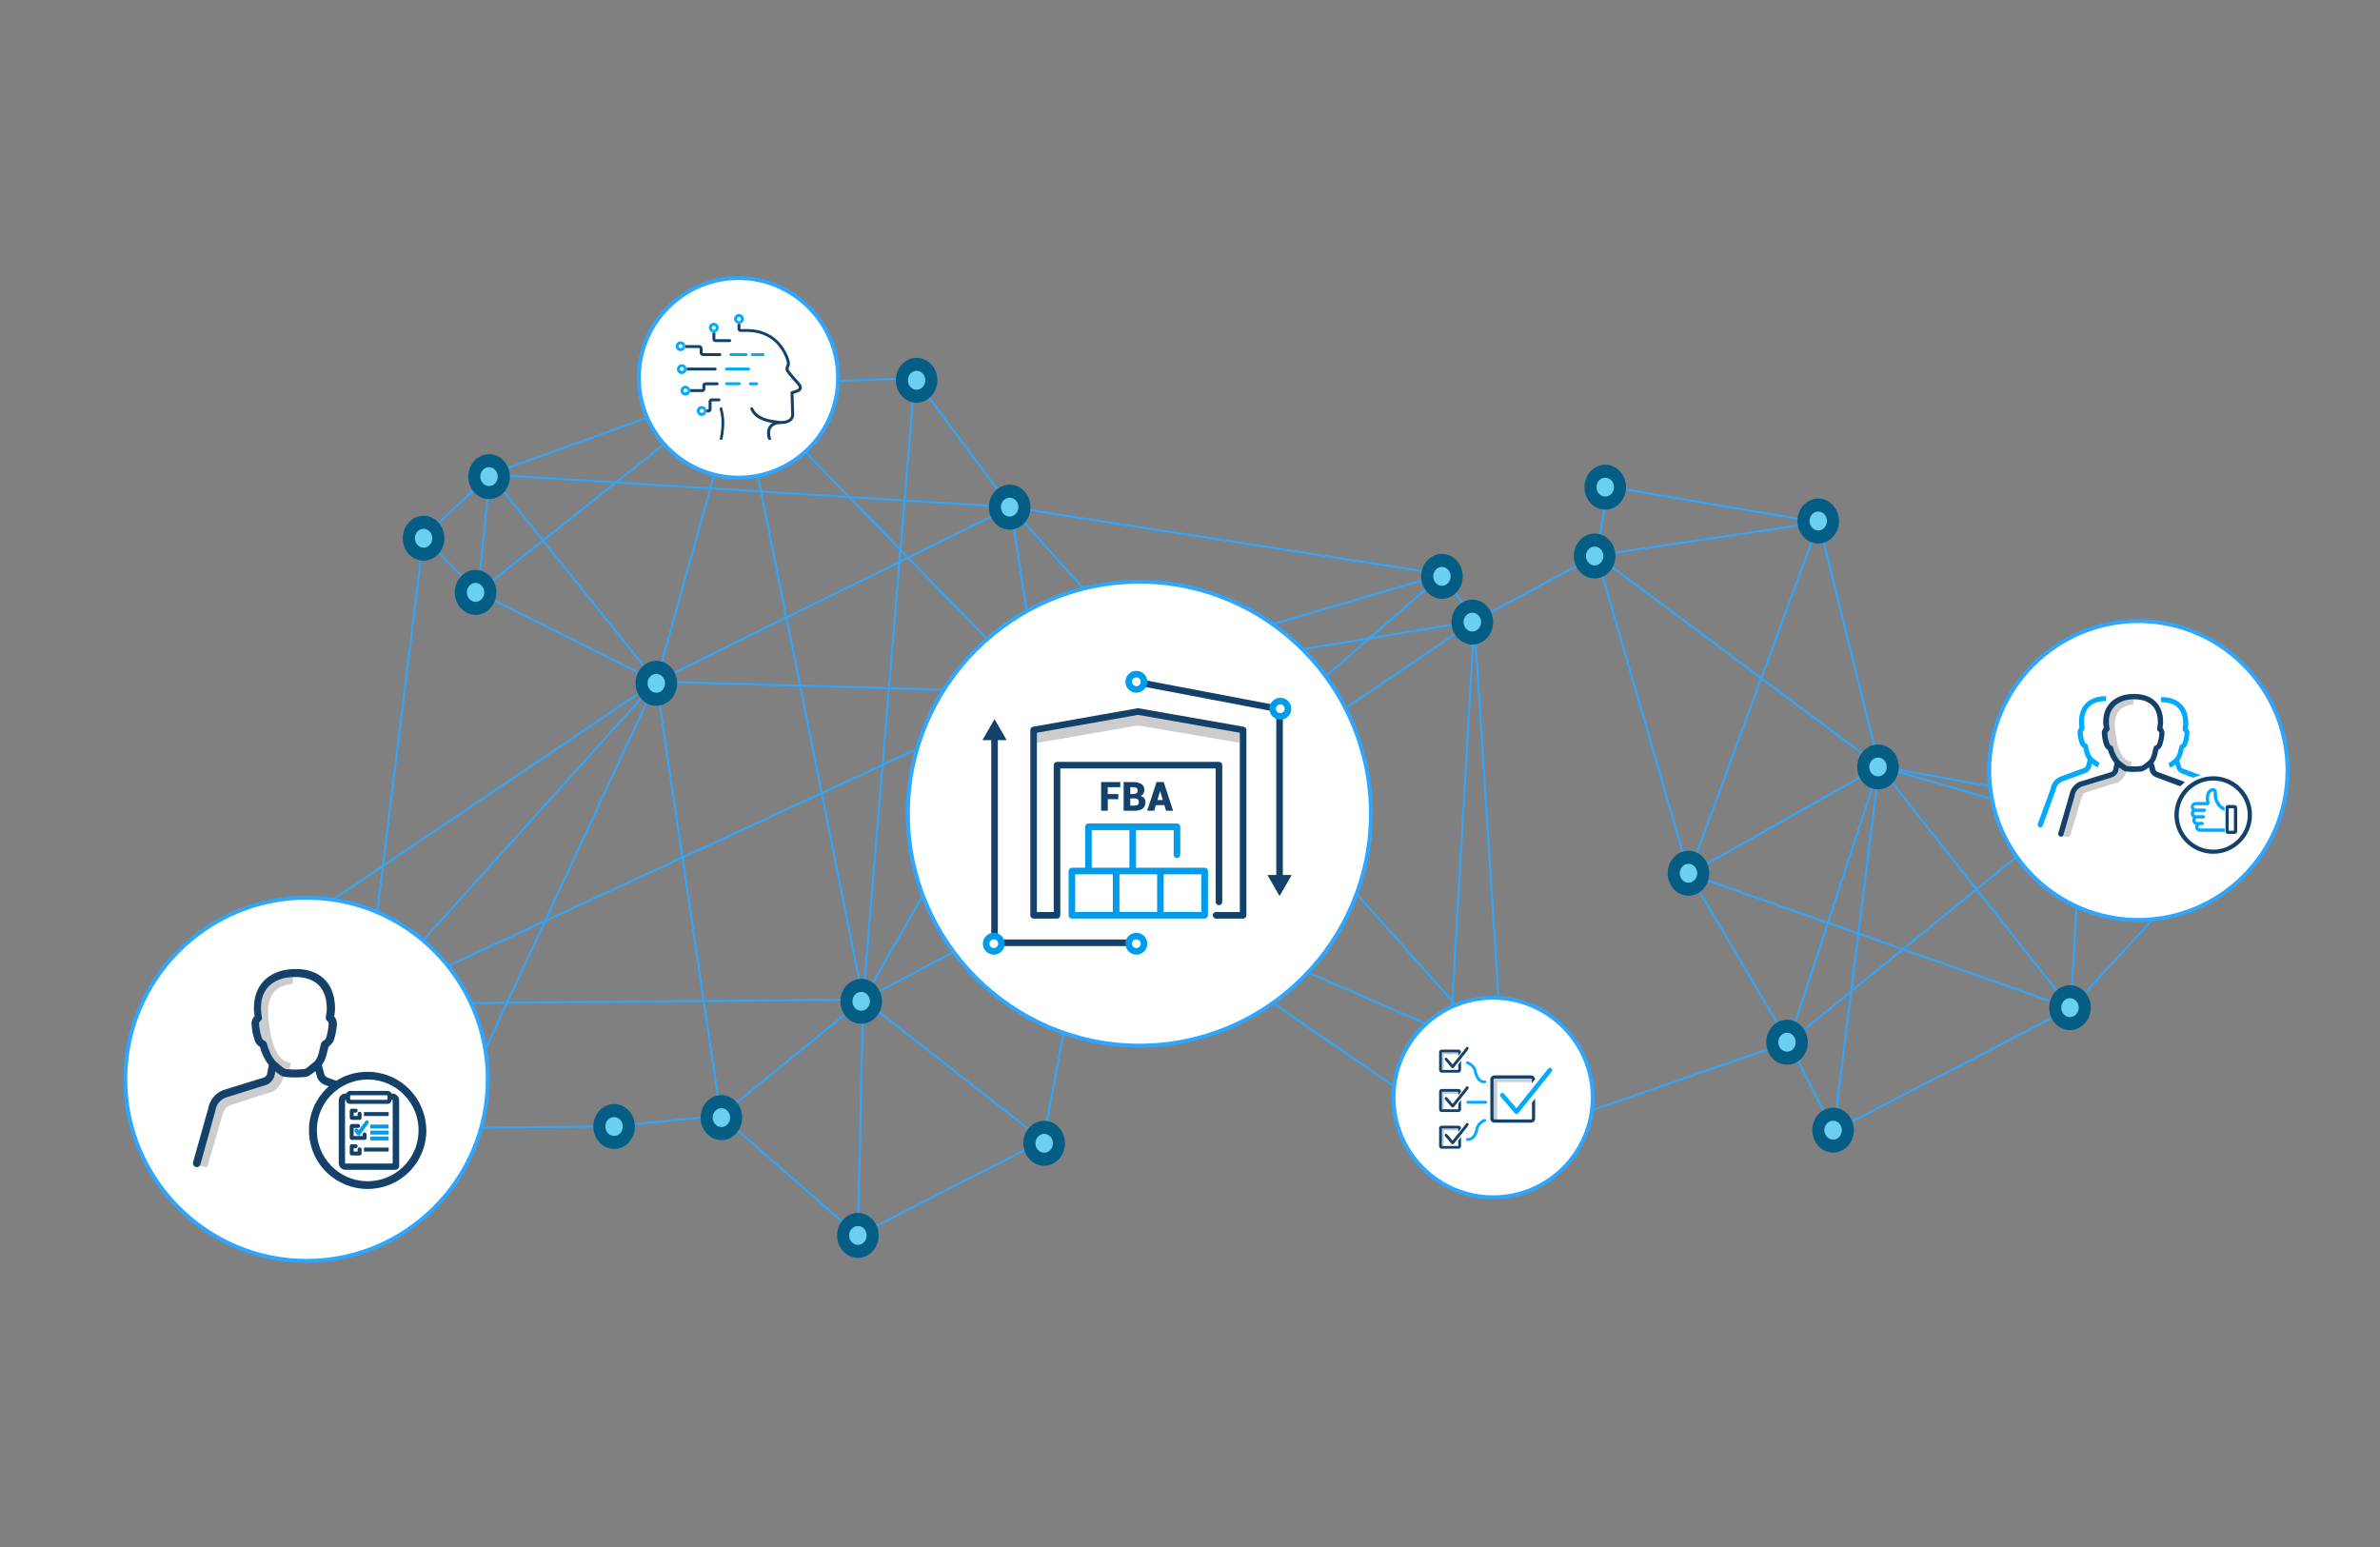<?xml version="1.0" encoding="UTF-8"?>
<svg id="Layer_1" xmlns="http://www.w3.org/2000/svg" version="1.1" xmlns:xlink="http://www.w3.org/1999/xlink" viewBox="0 0 300 195">
  <rect x="0" y="0" width="300" height="195" fill="#808080" stroke="none"/>
  <!-- Generator: Adobe Illustrator 29.2.1, SVG Export Plug-In . SVG Version: 2.1.0 Build 116)  -->
  <defs>
    <style>
      .st0 {
        clip-path: url(#clippath-6);
      }

      .st1 {
        stroke: #a7a9ac;
        stroke-width: .113px;
      }

      .st1, .st2, .st3 {
        fill: none;
      }

      .st1, .st4, .st3 {
        stroke-miterlimit: 10;
      }

      .st1, .st5, .st3 {
        isolation: isolate;
      }

      .st1, .st3 {
        mix-blend-mode: multiply;
      }

      .st6 {
        clip-path: url(#clippath-7);
      }

      .st7 {
        fill: #009ceb;
      }

      .st8 {
        clip-path: url(#clippath-4);
      }

      .st9 {
        fill: #0af;
      }

      .st4 {
        fill: #fff;
        stroke-width: .5px;
      }

      .st4, .st3 {
        stroke: #2ea6ff;
      }

      .st10 {
        clip-path: url(#clippath-1);
      }

      .st11 {
        clip-path: url(#clippath-5);
      }

      .st12 {
        clip-path: url(#clippath-3);
      }

      .st13 {
        fill: #035d84;
      }

      .st14 {
        display: none;
      }

      .st15 {
        fill: #6bcff2;
      }

      .st16 {
        fill: #ccc;
      }

      .st17 {
        clip-path: url(#clippath-2);
      }

      .st18 {
        fill: #134169;
      }

      .st19 {
        clip-path: url(#clippath);
      }

      .st3 {
        stroke-width: .25px;
      }
    </style>
    <clipPath id="clippath">
      <rect class="st2" x="23.956" y="120.941" width="29.984" height="29.984"/>
    </clipPath>
    <clipPath id="clippath-1">
      <rect class="st2" x="23.956" y="120.941" width="29.984" height="29.984"/>
    </clipPath>
    <clipPath id="clippath-2">
      <rect class="st2" x="181.333" y="131.881" width="14.341" height="12.925"/>
    </clipPath>
    <clipPath id="clippath-3">
      <rect class="st2" x="181.333" y="131.881" width="14.341" height="12.925"/>
    </clipPath>
    <clipPath id="clippath-4">
      <rect class="st2" x="256.722" y="87.327" width="27.166" height="20.331"/>
    </clipPath>
    <clipPath id="clippath-5">
      <rect class="st2" x="256.722" y="87.327" width="27.166" height="20.331"/>
    </clipPath>
    <clipPath id="clippath-6">
      <rect class="st2" x="85.074" y="39.504" width="16.025" height="15.941"/>
    </clipPath>
    <clipPath id="clippath-7">
      <rect class="st2" x="85.074" y="39.504" width="16.025" height="15.941"/>
    </clipPath>
  </defs>
  <g class="st5">
    <g id="Lines_2" class="st14">
      <g>
        <line class="st1" x1="82.408" y1="63.664" x2="85.815" y2="87.009"/>
        <line class="st1" x1="82.408" y1="63.664" x2="98.184" y2="75.714"/>
        <line class="st1" x1="98.184" y1="75.714" x2="70.17" y2="87.725"/>
        <line class="st1" x1="70.17" y1="87.725" x2="70.726" y2="62.512"/>
        <line class="st1" x1="70.726" y1="62.512" x2="53.798" y2="77.214"/>
        <line class="st1" x1="53.798" y1="77.214" x2="70.17" y2="87.725"/>
        <line class="st1" x1="70.17" y1="87.725" x2="82.408" y2="63.664"/>
        <line class="st1" x1="84.325" y1="87.575" x2="74.55" y2="91.301"/>
        <line class="st1" x1="74.55" y1="91.301" x2="79.627" y2="80.313"/>
        <line class="st1" x1="79.627" y1="80.313" x2="90.117" y2="61.002"/>
        <line class="st1" x1="70.467" y1="49.279" x2="37.109" y2="51.147"/>
        <line class="st1" x1="37.109" y1="51.147" x2="52.964" y2="63.307"/>
        <line class="st1" x1="52.964" y1="63.307" x2="26.023" y2="59.015"/>
        <line class="st1" x1="26.023" y1="59.015" x2="27.691" y2="52.458"/>
        <line class="st1" x1="27.691" y1="52.458" x2="17.24" y2="73.281"/>
        <line class="st1" x1="17.125" y1="73.015" x2="25.387" y2="47.571"/>
        <line class="st1" x1="25.387" y1="47.571" x2="27.572" y2="66.684"/>
        <line class="st1" x1="27.572" y1="66.684" x2="26.023" y2="59.015"/>
        <line class="st1" x1="26.023" y1="59.015" x2="11.439" y2="59.77"/>
        <line class="st1" x1="16.168" y1="46.578" x2="15.969" y2="65.095"/>
        <line class="st1" x1="57.931" y1="55.26" x2="53.798" y2="77.214"/>
        <line class="st1" x1="53.798" y1="77.214" x2="37.745" y2="72.604"/>
        <line class="st1" x1="37.745" y1="72.604" x2="26.023" y2="59.015"/>
        <line class="st1" x1="53.798" y1="77.214" x2="46.477" y2="84.595"/>
        <line class="st1" x1="46.477" y1="84.595" x2="60.483" y2="93.596"/>
        <line class="st1" x1="60.483" y1="93.596" x2="49.636" y2="99.258"/>
        <line class="st1" x1="49.636" y1="99.258" x2="46.281" y2="87.218"/>
        <line class="st1" x1="46.148" y1="86.979" x2="58.189" y2="86.502"/>
        <line class="st1" x1="58.189" y1="86.502" x2="74.55" y2="91.301"/>
        <line class="st1" x1="74.55" y1="91.301" x2="69.454" y2="69.784"/>
        <line class="st1" x1="68.738" y1="93.953" x2="55.417" y2="103.848"/>
        <line class="st1" x1="55.417" y1="103.848" x2="58.189" y2="86.502"/>
        <line class="st1" x1="55.417" y1="103.848" x2="65.252" y2="112.609"/>
        <line class="st1" x1="80.213" y1="98.065" x2="68.738" y2="93.953"/>
        <line class="st1" x1="68.738" y1="93.953" x2="79.627" y2="80.313"/>
        <line class="st1" x1="94.012" y1="88.201" x2="85.815" y2="87.009"/>
        <line class="st1" x1="85.815" y1="87.009" x2="91.061" y2="77.83"/>
        <line class="st1" x1="91.061" y1="77.83" x2="72.702" y2="98.364"/>
        <line class="st1" x1="72.702" y1="98.364" x2="55.417" y2="103.848"/>
        <line class="st1" x1="44.122" y1="43.14" x2="66.315" y2="74.115"/>
        <line class="st1" x1="77.471" y1="115.976" x2="58.695" y2="107.931"/>
        <line class="st1" x1="85.309" y1="124.679" x2="90.315" y2="141.726"/>
        <line class="st1" x1="90.315" y1="141.726" x2="106.39" y2="129.685"/>
        <line class="st1" x1="106.39" y1="129.685" x2="87.832" y2="121.44"/>
        <line class="st1" x1="87.832" y1="121.44" x2="100.349" y2="141.309"/>
        <line class="st1" x1="100.349" y1="141.309" x2="93.624" y2="154.93"/>
        <line class="st1" x1="93.624" y1="154.93" x2="104.124" y2="147.508"/>
        <line class="st1" x1="104.124" y1="147.508" x2="106.39" y2="129.685"/>
        <line class="st1" x1="106.39" y1="129.685" x2="85.011" y2="135.129"/>
        <line class="st1" x1="85.011" y1="135.129" x2="106.528" y2="141.149"/>
        <line class="st1" x1="106.528" y1="141.149" x2="104.025" y2="153.559"/>
        <line class="st1" x1="104.025" y1="153.559" x2="93.624" y2="154.93"/>
        <line class="st1" x1="93.624" y1="154.93" x2="86.293" y2="164.168"/>
        <line class="st1" x1="86.293" y1="164.168" x2="99.912" y2="158.266"/>
        <line class="st1" x1="99.912" y1="158.266" x2="87.514" y2="170.902"/>
        <line class="st1" x1="87.514" y1="170.902" x2="90.315" y2="141.726"/>
        <line class="st1" x1="86.799" y1="177.4" x2="96.396" y2="156.269"/>
        <line class="st1" x1="87.991" y1="90.496" x2="147.278" y2="80.91"/>
        <line class="st1" x1="138.179" y1="94.668" x2="151.231" y2="85.539"/>
        <line class="st1" x1="151.231" y1="85.539" x2="147.278" y2="80.91"/>
        <line class="st1" x1="103.469" y1="60.048" x2="101.185" y2="43.18"/>
        <line class="st1" x1="156.835" y1="54.445" x2="175.67" y2="56.044"/>
        <line class="st1" x1="175.67" y1="56.044" x2="164.624" y2="46.696"/>
        <line class="st1" x1="164.624" y1="46.696" x2="170.216" y2="67.489"/>
        <line class="st1" x1="170.216" y1="67.489" x2="162.637" y2="62.273"/>
        <line class="st1" x1="162.199" y1="60.724" x2="149.881" y2="67.081"/>
        <line class="st1" x1="151.231" y1="85.539" x2="176.226" y2="74.194"/>
        <line class="st1" x1="176.226" y1="74.194" x2="170.405" y2="85.896"/>
        <line class="st1" x1="170.405" y1="85.896" x2="173.206" y2="64.816"/>
        <line class="st1" x1="173.206" y1="64.816" x2="190.929" y2="62.671"/>
        <line class="st1" x1="190.929" y1="62.671" x2="187.552" y2="52.736"/>
        <line class="st1" x1="187.552" y1="52.736" x2="182.067" y2="77.651"/>
        <line class="st1" x1="182.067" y1="77.651" x2="182.146" y2="91.678"/>
        <line class="st1" x1="182.146" y1="91.678" x2="201.21" y2="91.747"/>
        <line class="st1" x1="201.21" y1="91.747" x2="184.7" y2="86.473"/>
        <line class="st1" x1="184.7" y1="86.473" x2="199.423" y2="107.364"/>
        <line class="st1" x1="199.423" y1="107.364" x2="181.491" y2="100.46"/>
        <line class="st1" x1="181.491" y1="100.46" x2="180.646" y2="115.44"/>
        <line class="st1" x1="180.646" y1="115.44" x2="193.61" y2="110.155"/>
        <line class="st1" x1="193.61" y1="110.155" x2="177.517" y2="110.613"/>
        <line class="st1" x1="177.517" y1="110.613" x2="174.925" y2="99.467"/>
        <line class="st1" x1="174.925" y1="99.467" x2="169.799" y2="102.029"/>
        <line class="st1" x1="169.799" y1="102.029" x2="160.649" y2="124.977"/>
        <line class="st1" x1="160.649" y1="124.977" x2="157.252" y2="105.517"/>
        <line class="st1" x1="157.252" y1="105.517" x2="151.709" y2="121.192"/>
        <line class="st1" x1="151.709" y1="121.192" x2="145.331" y2="105.277"/>
        <line class="st1" x1="145.331" y1="105.277" x2="145.271" y2="124.143"/>
        <line class="st1" x1="145.271" y1="124.143" x2="134.979" y2="122.076"/>
        <line class="st1" x1="134.979" y1="122.076" x2="156.328" y2="100.182"/>
        <line class="st1" x1="156.328" y1="100.182" x2="169.977" y2="117.795"/>
        <line class="st1" x1="169.977" y1="117.795" x2="156.388" y2="135.199"/>
        <line class="st1" x1="156.388" y1="135.199" x2="175.431" y2="129.567"/>
        <line class="st1" x1="175.431" y1="129.567" x2="180.646" y2="115.44"/>
        <line class="st1" x1="134.572" y1="105.904" x2="151.828" y2="114.397"/>
        <line class="st1" x1="151.828" y1="114.397" x2="140.115" y2="99.348"/>
        <line class="st1" x1="140.115" y1="99.348" x2="158.951" y2="110.881"/>
        <line class="st1" x1="158.951" y1="110.881" x2="154.659" y2="125.275"/>
        <line class="st1" x1="154.659" y1="125.275" x2="176.922" y2="121.252"/>
        <line class="st1" x1="176.922" y1="121.252" x2="172.689" y2="139.699"/>
        <line class="st1" x1="172.689" y1="139.699" x2="158.951" y2="110.881"/>
        <line class="st1" x1="158.951" y1="110.881" x2="157.55" y2="141.905"/>
        <line class="st1" x1="157.55" y1="141.905" x2="166.401" y2="148.849"/>
        <line class="st1" x1="166.401" y1="148.849" x2="166.253" y2="157.521"/>
        <line class="st1" x1="166.253" y1="157.521" x2="177.547" y2="133.857"/>
        <line class="st1" x1="187.552" y1="52.736" x2="230.585" y2="41.531"/>
        <line class="st1" x1="230.585" y1="41.531" x2="212.535" y2="75.267"/>
        <line class="st1" x1="212.535" y1="75.267" x2="190.929" y2="62.671"/>
        <line class="st1" x1="190.929" y1="62.671" x2="217.273" y2="89.125"/>
        <line class="st1" x1="217.273" y1="89.125" x2="201.598" y2="99.348"/>
        <line class="st1" x1="201.598" y1="99.348" x2="192.796" y2="80.274"/>
        <line class="st1" x1="192.796" y1="80.274" x2="232.532" y2="84.485"/>
        <line class="st1" x1="232.532" y1="84.485" x2="204.966" y2="112.938"/>
        <line class="st1" x1="204.966" y1="112.938" x2="217.273" y2="89.125"/>
        <line class="st1" x1="217.273" y1="89.125" x2="239.486" y2="93.705"/>
        <line class="st1" x1="239.486" y1="93.705" x2="230.506" y2="118.938"/>
        <line class="st1" x1="230.506" y1="118.938" x2="231.142" y2="133.321"/>
        <line class="st1" x1="230.585" y1="41.531" x2="250.891" y2="63.644"/>
        <line class="st1" x1="250.891" y1="63.644" x2="279.948" y2="52.855"/>
        <line class="st1" x1="279.948" y1="52.855" x2="271.871" y2="72.644"/>
        <line class="st1" x1="271.871" y1="72.644" x2="275.776" y2="50.292"/>
        <line class="st1" x1="275.776" y1="50.292" x2="216.797" y2="49.716"/>
        <line class="st1" x1="216.797" y1="49.716" x2="229.75" y2="78.312"/>
        <line class="st1" x1="229.75" y1="78.312" x2="248.824" y2="79.002"/>
        <line class="st1" x1="248.824" y1="79.002" x2="247.195" y2="86.75"/>
        <line class="st1" x1="247.195" y1="86.75" x2="217.273" y2="89.125"/>
        <line class="st1" x1="217.273" y1="89.125" x2="220.571" y2="66.843"/>
        <line class="st1" x1="220.571" y1="66.843" x2="258.043" y2="43.041"/>
        <line class="st1" x1="258.043" y1="43.041" x2="261.341" y2="80.194"/>
        <line class="st1" x1="261.341" y1="80.194" x2="275.776" y2="50.292"/>
        <line class="st1" x1="275.776" y1="50.292" x2="187.552" y2="52.736"/>
        <line class="st1" x1="187.552" y1="52.736" x2="201.24" y2="95.353"/>
        <line class="st1" x1="224.687" y1="77.124" x2="225.25" y2="77.249"/>
      </g>
    </g>
    <g id="Dots_shine">
      <line class="st3" x1="38.64" y1="153.377" x2="56.572" y2="142.199"/>
      <line class="st3" x1="56.572" y1="142.199" x2="46.103" y2="126.542"/>
      <line class="st3" x1="46.103" y1="126.542" x2="25.962" y2="134.944"/>
      <line class="st3" x1="25.962" y1="134.944" x2="30.083" y2="121.41"/>
      <line class="st3" x1="30.083" y1="121.41" x2="46.103" y2="126.542"/>
      <line class="st3" x1="25.962" y1="134.944" x2="38.64" y2="153.377"/>
      <line class="st3" x1="77.448" y1="141.952" x2="56.572" y2="142.199"/>
      <line class="st3" x1="25.962" y1="134.944" x2="56.572" y2="142.199"/>
      <line class="st3" x1="56.572" y1="142.199" x2="82.729" y2="85.911"/>
      <line class="st3" x1="82.729" y1="85.911" x2="46.103" y2="126.542"/>
      <line class="st3" x1="46.103" y1="126.542" x2="108.798" y2="126"/>
      <line class="st3" x1="108.798" y1="126" x2="90.849" y2="140.609"/>
      <line class="st3" x1="90.849" y1="140.609" x2="77.448" y2="141.952"/>
      <line class="st3" x1="90.849" y1="140.609" x2="82.729" y2="85.911"/>
      <line class="st3" x1="90.849" y1="140.609" x2="108.138" y2="155.728"/>
      <line class="st3" x1="108.138" y1="155.728" x2="108.798" y2="126"/>
      <line class="st3" x1="131.496" y1="143.759" x2="108.138" y2="155.728"/>
      <line class="st3" x1="131.496" y1="143.759" x2="108.798" y2="126"/>
      <line class="st3" x1="82.729" y1="85.911" x2="60.229" y2="74.674"/>
      <line class="st3" x1="60.229" y1="74.674" x2="53.394" y2="67.713"/>
      <line class="st3" x1="53.394" y1="67.713" x2="61.764" y2="59.819"/>
      <line class="st3" x1="61.764" y1="59.819" x2="60.229" y2="74.674"/>
      <line class="st3" x1="53.394" y1="67.713" x2="46.103" y2="126.542"/>
      <line class="st3" x1="30.083" y1="121.41" x2="82.729" y2="85.911"/>
      <line class="st3" x1="61.764" y1="59.819" x2="93.21" y2="48.429"/>
      <line class="st3" x1="82.729" y1="85.911" x2="93.21" y2="48.429"/>
      <line class="st3" x1="93.21" y1="48.429" x2="60.229" y2="74.674"/>
      <line class="st3" x1="61.764" y1="59.819" x2="82.729" y2="85.911"/>
      <line class="st3" x1="46.103" y1="126.542" x2="130.99" y2="87.294"/>
      <line class="st3" x1="130.99" y1="87.294" x2="127.389" y2="63.925"/>
      <line class="st3" x1="127.389" y1="63.925" x2="115.295" y2="47.671"/>
      <line class="st3" x1="115.295" y1="47.671" x2="93.21" y2="48.429"/>
      <line class="st3" x1="93.21" y1="48.429" x2="130.99" y2="87.294"/>
      <line class="st3" x1="82.729" y1="85.911" x2="127.389" y2="63.925"/>
      <line class="st3" x1="115.295" y1="47.671" x2="108.798" y2="126"/>
      <line class="st3" x1="127.389" y1="63.925" x2="61.764" y2="59.819"/>
      <line class="st3" x1="130.99" y1="87.294" x2="137.731" y2="110.813"/>
      <line class="st3" x1="137.731" y1="110.813" x2="108.798" y2="126"/>
      <line class="st3" x1="108.798" y1="126" x2="130.99" y2="87.294"/>
      <line class="st3" x1="130.99" y1="87.294" x2="82.729" y2="85.911"/>
      <line class="st3" x1="182.196" y1="141.377" x2="194.743" y2="141.985"/>
      <line class="st3" x1="194.743" y1="141.985" x2="189.367" y2="133.214"/>
      <line class="st3" x1="189.367" y1="133.214" x2="185.83" y2="78.287"/>
      <line class="st3" x1="185.83" y1="78.287" x2="137.731" y2="110.813"/>
      <line class="st3" x1="137.731" y1="110.813" x2="131.496" y2="143.759"/>
      <line class="st3" x1="137.731" y1="110.813" x2="182.196" y2="141.377"/>
      <line class="st3" x1="182.196" y1="141.377" x2="189.367" y2="133.214"/>
      <line class="st3" x1="137.731" y1="110.813" x2="189.367" y2="133.214"/>
      <line class="st3" x1="185.83" y1="78.287" x2="182.196" y2="141.377"/>
      <line class="st3" x1="194.743" y1="141.985" x2="225.457" y2="131.375"/>
      <line class="st3" x1="130.99" y1="87.294" x2="185.83" y2="78.287"/>
      <line class="st3" x1="137.731" y1="110.813" x2="181.884" y2="72.389"/>
      <line class="st3" x1="181.884" y1="72.389" x2="185.83" y2="78.287"/>
      <line class="st3" x1="181.884" y1="72.389" x2="127.389" y2="63.925"/>
      <line class="st3" x1="127.389" y1="63.925" x2="189.367" y2="133.214"/>
      <line class="st3" x1="130.99" y1="87.294" x2="181.884" y2="72.389"/>
      <line class="st3" x1="93.21" y1="48.429" x2="108.798" y2="126"/>
      <line class="st3" x1="185.83" y1="78.287" x2="201.246" y2="70.002"/>
      <line class="st3" x1="201.246" y1="70.002" x2="212.909" y2="110.166"/>
      <line class="st3" x1="212.909" y1="110.166" x2="236.886" y2="96.594"/>
      <line class="st3" x1="236.886" y1="96.594" x2="262.526" y2="101.204"/>
      <line class="st3" x1="262.526" y1="101.204" x2="278.085" y2="108.615"/>
      <line class="st3" x1="278.085" y1="108.615" x2="261.003" y2="127.106"/>
      <line class="st3" x1="261.003" y1="127.106" x2="231.143" y2="142.547"/>
      <line class="st3" x1="231.143" y1="142.547" x2="225.457" y2="131.375"/>
      <line class="st3" x1="225.457" y1="131.375" x2="212.909" y2="110.166"/>
      <line class="st3" x1="201.246" y1="70.002" x2="229.267" y2="65.851"/>
      <line class="st3" x1="229.267" y1="65.851" x2="236.886" y2="96.594"/>
      <line class="st3" x1="229.267" y1="65.851" x2="212.909" y2="110.166"/>
      <line class="st3" x1="201.246" y1="70.002" x2="236.886" y2="96.594"/>
      <line class="st3" x1="236.886" y1="96.594" x2="231.143" y2="142.547"/>
      <line class="st3" x1="212.909" y1="110.166" x2="261.003" y2="127.106"/>
      <line class="st3" x1="225.457" y1="131.375" x2="236.886" y2="96.594"/>
      <line class="st3" x1="236.886" y1="96.594" x2="278.085" y2="108.615"/>
      <line class="st3" x1="262.526" y1="101.204" x2="261.003" y2="127.106"/>
      <line class="st3" x1="262.526" y1="101.204" x2="225.457" y2="131.375"/>
      <line class="st3" x1="236.886" y1="96.594" x2="261.003" y2="127.106"/>
      <line class="st3" x1="202.706" y1="61.321" x2="229.267" y2="65.851"/>
      <line class="st3" x1="201.246" y1="70.002" x2="202.706" y2="61.321"/>
      <path class="st13" d="M61.627,62.907c-1.443-.01-2.61-1.287-2.601-2.851.009-1.555,1.191-2.82,2.635-2.81s2.61,1.291,2.601,2.847c-.009,1.564-1.191,2.825-2.635,2.815h0Z"/>
      <path class="st13" d="M93.068,51.65c-1.443-.01-2.61-1.289-2.601-2.849.009-1.562,1.191-2.823,2.635-2.813s2.614,1.287,2.604,2.849c-.009,1.559-1.195,2.822-2.638,2.812h0Z"/>
      <path class="st13" d="M59.931,77.501c-1.448-.01-2.61-1.288-2.601-2.847s1.187-2.825,2.635-2.815c1.443.01,2.61,1.292,2.601,2.851s-1.191,2.821-2.635,2.811Z"/>
      <path class="st13" d="M82.71,88.962c-1.447-.01-2.61-1.287-2.6-2.851.009-1.559,1.187-2.821,2.634-2.811s2.614,1.288,2.605,2.847c-.009,1.564-1.195,2.825-2.639,2.815Z"/>
      <path class="st13" d="M130.652,90.339c-1.447-.01-2.61-1.291-2.6-2.851s1.187-2.821,2.634-2.811,2.61,1.288,2.601,2.847c-.009,1.56-1.191,2.825-2.635,2.815Z"/>
      <path class="st13" d="M137.592,113.513c-1.443-.01-2.61-1.291-2.601-2.847.009-1.564,1.191-2.825,2.635-2.815s2.61,1.287,2.601,2.851c-.009,1.556-1.191,2.821-2.635,2.811Z"/>
      <path class="st13" d="M108.538,129.045c-1.443-.01-2.614-1.287-2.604-2.847s1.195-2.821,2.638-2.811,2.61,1.283,2.601,2.847c-.009,1.559-1.187,2.82-2.635,2.81h0Z"/>
      <path class="st13" d="M30.045,124.503c-1.443-.01-2.61-1.291-2.6-2.851s1.191-2.821,2.634-2.811,2.614,1.287,2.605,2.847-1.195,2.825-2.639,2.814h0Z"/>
      <path class="st13" d="M25.945,137.688c-1.443-.01-2.614-1.288-2.605-2.851s1.195-2.821,2.639-2.811,2.61,1.288,2.601,2.847-1.187,2.825-2.635,2.815Z"/>
      <path class="st13" d="M225.242,134.207c-1.443-.01-2.614-1.292-2.604-2.851s1.195-2.825,2.638-2.814,2.606,1.291,2.597,2.851-1.187,2.825-2.631,2.815h0Z"/>
      <path class="st13" d="M212.818,112.904c-1.443-.01-2.614-1.287-2.605-2.847.009-1.564,1.195-2.825,2.638-2.815,1.443.01,2.61,1.287,2.601,2.851-.009,1.559-1.191,2.82-2.635,2.81h0Z"/>
      <path class="st13" d="M200.988,72.914c-1.443-.01-2.614-1.287-2.605-2.847s1.195-2.82,2.639-2.81,2.61,1.287,2.601,2.847-1.191,2.821-2.635,2.811h0Z"/>
      <path class="st13" d="M236.71,99.507c-1.443-.01-2.614-1.287-2.605-2.847.009-1.564,1.196-2.82,2.639-2.81,1.443.01,2.61,1.283,2.601,2.847-.009,1.56-1.191,2.821-2.635,2.811h0Z"/>
      <ellipse class="st13" cx="229.189" cy="65.675" rx="2.618" ry="2.833"/>
      <path class="st13" d="M262.425,104.207c-1.443-.01-2.614-1.287-2.604-2.847.009-1.564,1.195-2.821,2.638-2.811s2.614,1.283,2.605,2.847c-.009,1.559-1.195,2.82-2.639,2.81h0Z"/>
      <path class="st13" d="M278.068,111.534c-1.443-.01-2.61-1.292-2.6-2.851.009-1.56,1.191-2.821,2.634-2.811,1.448.01,2.61,1.287,2.601,2.847s-1.187,2.825-2.635,2.815Z"/>
      <path class="st13" d="M260.904,129.844c-1.443-.01-2.61-1.292-2.601-2.847.009-1.564,1.192-2.825,2.635-2.815s2.614,1.288,2.605,2.851c-.009,1.555-1.195,2.821-2.639,2.811Z"/>
      <path class="st13" d="M231.044,145.285c-1.443-.01-2.61-1.287-2.601-2.847.009-1.564,1.191-2.821,2.635-2.811,1.443.01,2.614,1.283,2.604,2.847-.009,1.559-1.195,2.82-2.638,2.81h0Z"/>
      <path class="st13" d="M90.914,143.703c-1.443-.01-2.614-1.288-2.605-2.847s1.195-2.825,2.639-2.815,2.61,1.288,2.601,2.851-1.191,2.821-2.635,2.811Z"/>
      <path class="st13" d="M77.391,144.827c-1.443-.01-2.614-1.288-2.605-2.851.009-1.559,1.196-2.821,2.639-2.811s2.61,1.288,2.601,2.847c-.009,1.564-1.191,2.825-2.635,2.815Z"/>
      <path class="st13" d="M56.31,145.031c-1.443-.01-2.61-1.292-2.6-2.851.009-1.559,1.191-2.825,2.634-2.815s2.61,1.292,2.601,2.851c-.009,1.559-1.191,2.825-2.635,2.815Z"/>
      <path class="st13" d="M45.947,129.481c-1.447-.01-2.614-1.288-2.604-2.847.009-1.564,1.191-2.825,2.638-2.815s2.61,1.287,2.601,2.851c-.009,1.559-1.191,2.821-2.635,2.811Z"/>
      <path class="st13" d="M131.6,146.943c-1.443-.01-2.61-1.291-2.601-2.847.009-1.564,1.191-2.825,2.635-2.815s2.614,1.287,2.605,2.851c-.009,1.555-1.195,2.82-2.639,2.81h0Z"/>
      <path class="st13" d="M182.138,144.509c-1.443-.01-2.614-1.283-2.605-2.847.009-1.559,1.195-2.82,2.639-2.81,1.447.01,2.61,1.287,2.601,2.847s-1.187,2.821-2.635,2.811h0Z"/>
      <path class="st13" d="M189.59,136.219c-1.447-.01-2.614-1.292-2.605-2.851.009-1.559,1.191-2.821,2.639-2.811s2.61,1.288,2.601,2.847-1.191,2.825-2.635,2.815Z"/>
      <path class="st13" d="M194.363,144.773c-1.443-.01-2.61-1.291-2.601-2.851s1.191-2.825,2.635-2.815,2.614,1.288,2.605,2.851-1.191,2.825-2.639,2.814h0Z"/>
      <path class="st13" d="M115.521,50.764c-1.443-.01-2.614-1.29-2.604-2.849s1.195-2.823,2.638-2.813,2.61,1.287,2.601,2.849c-.009,1.559-1.191,2.823-2.635,2.813Z"/>
      <path class="st13" d="M53.376,70.679c-1.448-.01-2.61-1.292-2.601-2.851s1.187-2.825,2.635-2.815,2.61,1.292,2.6,2.851c-.009,1.559-1.191,2.825-2.634,2.815Z"/>
      <path class="st13" d="M202.325,64.237c-1.443-.01-2.61-1.291-2.601-2.851.009-1.559,1.191-2.821,2.635-2.811,1.443.01,2.614,1.288,2.604,2.847s-1.195,2.825-2.638,2.815Z"/>
      <path class="st13" d="M185.572,81.243c-1.443-.01-2.614-1.288-2.604-2.847s1.195-2.821,2.638-2.811,2.614,1.287,2.605,2.847c-.009,1.559-1.195,2.821-2.639,2.811h0Z"/>
      <path class="st13" d="M181.743,75.481c-1.443-.01-2.61-1.287-2.6-2.851s1.191-2.821,2.634-2.811c1.448.01,2.61,1.287,2.601,2.847s-1.187,2.825-2.635,2.815Z"/>
      <path class="st13" d="M127.249,66.757c-1.443-.01-2.61-1.288-2.6-2.851.009-1.559,1.191-2.821,2.634-2.811,1.443.01,2.614,1.288,2.605,2.847-.009,1.564-1.191,2.825-2.639,2.815Z"/>
      <path class="st15" d="M61.637,61.267c-.605-.004-1.096-.542-1.092-1.2.004-.654.501-1.184,1.106-1.18s1.096.541,1.092,1.195c-.004.658-.501,1.189-1.106,1.185Z"/>
      <path class="st15" d="M93.077,50.009c-.605-.004-1.096-.544-1.092-1.197s.501-1.187,1.106-1.183c.609.004,1.1.542,1.096,1.198s-.501,1.186-1.11,1.182Z"/>
      <path class="st15" d="M59.941,75.86c-.605-.004-1.096-.542-1.092-1.196s.501-1.189,1.106-1.185,1.096.546,1.092,1.2-.501,1.185-1.106,1.18h0Z"/>
      <path class="st15" d="M82.72,87.321c-.605-.004-1.096-.546-1.092-1.2s.501-1.185,1.106-1.18c.609.004,1.1.542,1.096,1.196s-.501,1.189-1.11,1.185h0Z"/>
      <path class="st15" d="M130.662,88.698c-.605-.004-1.096-.542-1.092-1.2.004-.654.501-1.185,1.106-1.18s1.096.542,1.092,1.196c-.004.658-.501,1.189-1.106,1.185h0Z"/>
      <path class="st15" d="M137.602,111.872c-.605-.004-1.096-.541-1.092-1.196.004-.658.501-1.188,1.106-1.184s1.096.542,1.092,1.2c-.004.654-.501,1.185-1.106,1.18Z"/>
      <path class="st15" d="M108.548,127.404c-.609-.004-1.1-.541-1.096-1.195.004-.658.501-1.185,1.11-1.18.605.004,1.096.538,1.092,1.196-.004.654-.501,1.184-1.106,1.18h0Z"/>
      <path class="st13" d="M108.123,158.557c-1.443-.01-2.614-1.287-2.604-2.847.009-1.564,1.195-2.821,2.638-2.811s2.61,1.283,2.601,2.847c-.009,1.559-1.187,2.82-2.635,2.81h0Z"/>
      <path class="st15" d="M108.133,156.916c-.609-.004-1.1-.541-1.096-1.195.004-.658.501-1.185,1.11-1.18.605.004,1.096.538,1.092,1.196-.004.654-.501,1.184-1.106,1.18h0Z"/>
      <path class="st15" d="M30.055,122.862c-.605-.004-1.096-.541-1.092-1.2.004-.654.501-1.185,1.106-1.18s1.1.542,1.096,1.196c-.004.658-.505,1.188-1.11,1.184Z"/>
      <path class="st15" d="M25.955,136.047c-.609-.004-1.1-.542-1.096-1.2.004-.654.501-1.185,1.11-1.18.605.004,1.096.542,1.092,1.196-.004.658-.501,1.189-1.106,1.185h0Z"/>
      <path class="st15" d="M38.714,154.916c-.605-.004-1.096-.546-1.092-1.2.004-.654.501-1.185,1.106-1.18s1.1.542,1.096,1.196-.506,1.189-1.11,1.185h0Z"/>
      <path class="st15" d="M225.251,132.566c-.609-.004-1.1-.546-1.096-1.2.004-.658.501-1.188,1.11-1.184.605.004,1.092.541,1.089,1.2-.004.654-.497,1.189-1.103,1.185h0Z"/>
      <path class="st15" d="M212.828,111.263c-.609-.004-1.1-.541-1.096-1.195.004-.658.501-1.189,1.11-1.185.605.004,1.096.542,1.092,1.2-.004.654-.501,1.184-1.106,1.18Z"/>
      <path class="st15" d="M200.998,71.274c-.605-.004-1.1-.541-1.096-1.196.004-.658.506-1.184,1.11-1.18s1.096.538,1.092,1.195c-.004.654-.501,1.185-1.106,1.18h0Z"/>
      <path class="st15" d="M236.72,97.866c-.605-.004-1.1-.541-1.096-1.196.004-.658.506-1.184,1.11-1.18s1.096.538,1.092,1.195c-.004.654-.501,1.185-1.106,1.18h0Z"/>
      <ellipse class="st15" cx="229.189" cy="65.675" rx="1.099" ry="1.192"/>
      <path class="st15" d="M262.434,102.566c-.605-.004-1.1-.541-1.096-1.195.004-.658.505-1.184,1.11-1.18s1.1.538,1.096,1.196c-.004.654-.506,1.184-1.11,1.18h0Z"/>
      <path class="st15" d="M278.077,109.893c-.605-.004-1.096-.542-1.092-1.2.004-.654.501-1.185,1.106-1.18s1.096.542,1.092,1.196c-.004.658-.501,1.189-1.106,1.185h0Z"/>
      <path class="st15" d="M260.913,128.203c-.605-.004-1.096-.542-1.092-1.196.004-.658.502-1.189,1.106-1.185.609.004,1.1.542,1.096,1.2-.004.654-.501,1.185-1.11,1.18h0Z"/>
      <path class="st15" d="M231.054,143.644c-.605-.004-1.096-.541-1.092-1.195.004-.658.501-1.185,1.106-1.18.609.004,1.1.538,1.096,1.196-.004.654-.501,1.184-1.11,1.18h0Z"/>
      <path class="st15" d="M90.924,142.062c-.605-.004-1.1-.542-1.096-1.196s.506-1.189,1.11-1.185,1.096.546,1.092,1.2-.501,1.185-1.106,1.18h0Z"/>
      <path class="st15" d="M77.401,143.186c-.609-.004-1.1-.542-1.096-1.2.004-.654.501-1.185,1.11-1.18.605.004,1.096.542,1.092,1.196-.004.658-.501,1.189-1.106,1.185h0Z"/>
      <path class="st15" d="M56.32,143.39c-.605-.004-1.096-.546-1.092-1.2s.501-1.189,1.106-1.185,1.096.546,1.092,1.2-.501,1.189-1.106,1.185Z"/>
      <path class="st15" d="M45.957,127.841c-.609-.004-1.1-.542-1.096-1.196.004-.658.501-1.189,1.11-1.185.601.004,1.096.542,1.092,1.2-.004.654-.505,1.184-1.106,1.18h0Z"/>
      <path class="st15" d="M131.61,145.302c-.605-.004-1.096-.541-1.092-1.195.004-.658.501-1.189,1.106-1.185s1.1.542,1.096,1.2c-.004.654-.506,1.184-1.11,1.18h0Z"/>
      <path class="st15" d="M182.148,142.868c-.609-.004-1.1-.538-1.096-1.196.004-.654.501-1.184,1.11-1.18.605.004,1.096.541,1.092,1.195-.004.658-.501,1.185-1.106,1.18h0Z"/>
      <path class="st15" d="M189.6,134.579c-.609-.004-1.1-.546-1.096-1.2.004-.658.501-1.185,1.11-1.18.601.004,1.096.538,1.092,1.196-.004.654-.506,1.189-1.106,1.185h0Z"/>
      <path class="st15" d="M194.373,143.132c-.601-.004-1.096-.546-1.092-1.2s.506-1.189,1.106-1.185c.609.004,1.1.546,1.096,1.2s-.501,1.188-1.11,1.184h0Z"/>
      <path class="st15" d="M115.531,49.123c-.609-.004-1.1-.544-1.096-1.198s.501-1.187,1.11-1.182c.605.004,1.096.542,1.092,1.198s-.501,1.187-1.106,1.183h0Z"/>
      <path class="st15" d="M53.386,69.038c-.605-.004-1.096-.546-1.092-1.2.004-.658.501-1.189,1.106-1.185s1.096.542,1.092,1.2c-.004.654-.501,1.189-1.106,1.185Z"/>
      <path class="st15" d="M202.334,62.596c-.605-.004-1.096-.546-1.092-1.2.004-.658.501-1.185,1.106-1.18.609.004,1.1.538,1.096,1.196-.004.654-.501,1.189-1.11,1.185h0Z"/>
      <path class="st15" d="M185.581,79.602c-.605-.004-1.1-.538-1.096-1.196.004-.654.505-1.184,1.11-1.18s1.1.542,1.096,1.196c-.004.658-.505,1.184-1.11,1.18Z"/>
      <path class="st15" d="M181.752,73.84c-.605-.004-1.096-.542-1.092-1.2.004-.654.501-1.185,1.106-1.18s1.096.541,1.092,1.196c-.004.658-.501,1.188-1.106,1.184Z"/>
      <path class="st15" d="M127.259,65.116c-.605-.004-1.096-.546-1.092-1.2s.501-1.185,1.106-1.18c.609.004,1.1.542,1.096,1.196-.004.654-.501,1.189-1.11,1.185h0Z"/>
      <path class="st4" d="M143.616,73.326c16.074,0,29.192,13.117,29.192,29.235s-13.117,29.245-29.192,29.245-29.181-13.128-29.181-29.245,13.117-29.235,29.181-29.235Z"/>
      <path class="st4" d="M38.636,113.157c12.583,0,22.852,10.268,22.852,22.885s-10.268,22.894-22.852,22.894-22.843-10.277-22.843-22.894,10.268-22.885,22.843-22.885Z"/>
      <g class="st19">
        <g class="st10">
          <g>
            <path class="st16" d="M33.516,123.898c-.995,1.05-1.368,3.026-1.188,4.961.124,1.396.553,2.294.815,3.04.359,1.064.622,1.741,1.423,2.322l-.111.525c-.138.622-.511,1.396-.801,1.465-.939.235-4.918,1.562-5.512,1.769-.497.097-1.133.622-1.644,2.404l-1.948,6.37,1.381.373c.193.028.221-.097.276-.276.304-1.05,1.285-4.463,1.741-6.025.083-.304.166-.539.249-.719.152-.387.47-.677.87-.801,1.216-.401,4.2-1.396,4.959-1.589,1.16-.29,1.672-1.686,1.851-2.349.166.055.345.083.525.111l.235-1.52c-.691-.111-2.321-.359-2.818-5.707-.138-1.479.138-2.584.801-3.289.898-.953,2.266-.926,2.279-.926l.055-1.534c-.097,0-2.072-.055-3.44,1.396h.002Z"/>
            <path class="st18" d="M51.681,137.381l-.142-.142c-2.428-2.415-6.267-2.836-9.152-1.009l-1.016-.368c-.204-.065-.369-.197-.468-.375l-.336-1.226c.439-.613.582-1.229.709-1.775.038-.164.077-.333.126-.51l.322-.322c.18-.164.311-.374.376-.602.187-.588.307-1.213.368-1.911.03-.363-.091-.724-.342-1.021.012-.087.023-.158.036-.233.072-.431.086-.868.044-1.291-.173-2.787-2.006-4.451-4.904-4.451h-.083c-2.996,0-5.035,1.747-5.193,4.443-.043.43-.029.867.043,1.298.009.055.018.117.028.181l-.015.016c-.266.282-.406.673-.374,1.039.041.663.174,1.345.396,2.026.108.339.346.635.657.818.228.85.608,1.624,1.129,2.303l-.252,1.21c-.101.187-.26.317-.458.37l-4.971,1.538h-.02l-.035.013c-1.022.385-1.759,1.3-1.926,2.389l-1.888,6.687c-.074.248.043.505.273.597.049.02.198.079.361.014.111-.044.208-.133.26-.238l.022-.044v-.011c.004-.01.007-.023.01-.036l1.875-6.73.006-.028c.099-.745.602-1.379,1.313-1.656l4.963-1.545c.485-.141.896-.505,1.095-.963l.04-.08.145-.703c.287.228.696.534.929.623.515.182,2.634.182,3.149,0,.242-.086.596-.359.975-.657l.221.793.01.029c.202.451.595.799,1.072.953l.389.139c-.034.03-.066.06-.098.089-.036.033-.072.066-.115.104-1.433,1.363-2.246,3.201-2.289,5.176-.043,1.991.679,3.864,2.032,5.274,1.355,1.426,3.256,2.261,5.22,2.289h.166c1.971,0,3.823-.768,5.217-2.161,1.393-1.394,2.16-3.247,2.16-5.221-.028-1.918-.76-3.729-2.06-5.1h0v-.002ZM52.76,142.631c-.04,1.708-.743,3.301-1.981,4.484-1.201,1.148-2.774,1.78-4.429,1.78h-.147c-1.708-.039-3.301-.743-4.486-1.983-1.184-1.239-1.815-2.859-1.776-4.563.027-1.328.462-2.601,1.258-3.682.13-.177.292-.37.495-.588,1.209-1.276,2.906-2.008,4.657-2.008h.133c1.716.04,3.313.744,4.497,1.981,1.188,1.242,1.82,2.868,1.78,4.578h0ZM32.816,128.7c.149-.1.226-.272.201-.449-.008-.058-.014-.112-.02-.162-.017-.134-.03-.241-.05-.332-.057-.308-.069-.661-.038-1.083.065-1.123.504-2.011,1.303-2.64.734-.577,1.75-.882,2.939-.882h.083c2.395,0,3.793,1.251,3.938,3.533.039.352.026.722-.039,1.072l-.002.015c-.007.064-.018.136-.031.219-.012.076-.025.162-.037.258-.025.178.052.351.198.448.118.082.183.22.174.369-.039.598-.157,1.209-.347,1.808-.041.112-.122.207-.222.262l-.159.087c-.104.062-.177.15-.224.267l-.008.024c-.043.164-.081.323-.117.473-.022.091-.043.179-.065.27-.127.607-.246,1.073-.623,1.528-.689.6-1.113.91-1.215.944-.125.042-.661.086-1.261.086-.716,0-1.145-.042-1.261-.086-.132-.044-.687-.48-1.204-.945l-.007-.007c-.568-.689-.834-1.359-1.101-2.281l-.007-.019c-.047-.117-.12-.204-.231-.271l-.152-.083c-.111-.061-.183-.144-.22-.255-.187-.575-.309-1.183-.363-1.801-.009-.15.055-.288.17-.367h-.002Z"/>
            <path class="st18" d="M44.347,143.687h1.616c.138,0,.249-.111.249-.249v-.442c0-.111-.097-.249-.249-.249-.069,0-.124.028-.18.069-.041.041-.069.111-.069.18v.193h-1.133v-1.009h.566c.138,0,.249-.111.249-.249s-.111-.249-.249-.249h-.815c-.138,0-.249.111-.249.249v1.506c.014.138.124.249.262.249h.002Z"/>
            <path class="st7" d="M46.405,141.268c-.055-.041-.124-.055-.18-.041-.069.014-.124.041-.166.097l-.843,1.133-.097-.111c-.069-.111-.221-.138-.332-.069h-.014c-.028.014-.083.055-.111.152-.014.083.014.166.097.276.069.097.235.318.235.318.041.069.124.111.207.111s.152-.041.193-.097l1.036-1.409c.041-.055.055-.124.041-.18.028-.083-.014-.138-.069-.18h.003Z"/>
            <polygon class="st7" points="46.668 143.258 48.988 143.258 48.988 143.756 46.668 143.756 46.668 143.258 46.668 143.258"/>
            <polygon class="st7" points="46.668 142.512 48.988 142.512 48.988 143.009 46.668 143.009 46.668 142.512 46.668 142.512"/>
            <polygon class="st7" points="46.668 141.752 48.988 141.752 48.988 142.249 46.668 142.249 46.668 141.752 46.668 141.752"/>
            <path class="st18" d="M44.347,141.158h.981c.138,0,.249-.111.249-.249v-.525c0-.083-.041-.152-.097-.193-.028-.028-.055-.055-.097-.055h-.055c-.138,0-.249.111-.249.249v.276h-.497v-.415h.249c.138,0,.249-.111.249-.249s-.111-.249-.249-.249h-.497c-.138,0-.249.111-.249.249v.912c.014.138.124.249.262.249h0Z"/>
            <polygon class="st18" points="45.88 140.177 48.988 140.177 48.988 140.674 45.88 140.674 45.88 140.177 45.88 140.177"/>
            <polygon class="st18" points="45.88 144.654 48.988 144.654 48.988 145.151 45.88 145.151 45.88 144.654 45.88 144.654"/>
            <path class="st18" d="M44.347,145.649h.981c.138,0,.249-.111.249-.249v-.525c0-.138-.111-.249-.249-.249h-.055c-.028,0-.055.014-.083.041-.069.041-.111.124-.111.207v.276h-.497v-.415h.249c.138,0,.249-.111.249-.249s-.111-.249-.249-.249h-.497c-.138,0-.249.111-.249.249v.912c.014.138.124.249.262.249h0v.002Z"/>
            <path class="st18" d="M49.484,137.839h-.136c-.079-.195-.265-.327-.478-.327h-4.74c-.213,0-.399.132-.478.327h-.099c-.472,0-.855.384-.855.856v7.907c0,.472.384.856.855.856h6.252c.278,0,.512-.235.512-.512v-8.235c0-.47-.366-.852-.834-.871h.001ZM44.133,138.492v-.296c0-.076.062-.138.138-.138h4.443c.076,0,.138.062.138.138v.296c0,.076-.062.138-.138.138h-4.443c-.076,0-.138-.062-.138-.138h0ZM43.622,138.8c0,.005.003.011.004.016.018.054.046.091.07.124.008.01.016.021.024.033.005.008.011.015.017.021.041.041.093.076.146.099.023.021.052.033.083.035.017.007.041.016.072.016h4.865c.031,0,.055-.009.073-.016.018-.001.036-.006.052-.014l.023-.012c.072-.027.118-.073.153-.108.044-.044.081-.1.103-.157.031-.05.031-.105.031-.128v-.078l.096-.002c.033,0,.065.032.065.065v7.86c0,.065-.047.111-.111.111h-5.831c-.033,0-.065-.032-.065-.065v-7.907c0-.032.032-.065.065-.065h.049v.08c0,.04.011.071.019.09h0l-.003.002Z"/>
          </g>
        </g>
      </g>
      <path class="st4" d="M188.208,125.762c6.916,0,12.56,5.644,12.56,12.579s-5.644,12.583-12.56,12.583-12.556-5.649-12.556-12.583,5.644-12.579,12.556-12.579Z"/>
      <path class="st4" d="M93.084,35.048c6.916,0,12.56,5.644,12.56,12.579s-5.644,12.583-12.56,12.583-12.556-5.649-12.556-12.583,5.644-12.579,12.556-12.579Z"/>
      <path class="st4" d="M269.54,78.287c10.355,0,18.806,8.45,18.806,18.833s-8.45,18.84-18.806,18.84-18.799-8.457-18.799-18.84,8.45-18.833,18.799-18.833Z"/>
      <g class="st17">
        <g class="st12">
          <g>
            <path class="st9" d="M187.284,138.762h-2.273c-.095,0-.176.082-.176.177s.081.177.176.177h2.273c.095,0,.176-.082.176-.177.007-.095-.075-.177-.176-.177h0Z"/>
            <path class="st9" d="M184.916,134.127c.007,0,.767.279.875.945.075.516.441,1.481,1.303,1.481h.088c.047-.007.088-.027.122-.061.034-.034.047-.082.041-.129-.007-.048-.027-.088-.061-.122-.034-.034-.081-.048-.129-.041-.814.061-1.004-1.162-1.011-1.176-.142-.89-1.072-1.216-1.113-1.23-.095-.034-.197.02-.224.109-.034.088.014.19.109.224h0Z"/>
            <path class="st9" d="M187.1,141.045c-.041.014-.963.34-1.113,1.237,0,.014-.19,1.237-1.004,1.176-.047,0-.095.014-.129.041-.034.034-.061.075-.061.122-.007.048.014.095.041.129s.075.061.122.061h.088c.862,0,1.228-.972,1.303-1.481.109-.673.868-.951.875-.951.095-.034.142-.136.109-.224-.034-.088-.136-.136-.231-.109h0Z"/>
            <path class="st16" d="M193.22,135.779c-.027-.02-.041-.048-.061-.082-.692.041-1.384.041-2.069.007-.509-.02-1.018-.102-1.527-.095-.434.007-.862.102-1.296.129-.149.156-.258.326-.353.51v4.594c.02.048.034.102.047.163l.041.204h.007c.027.007.081.048.109.061.081.041.129.034.217.014.034-.007.054-.007.081-.014.02-.007.095-.054.068-.027.081-.068.156-.095.231-.095v-4.757h4.471c0-.027.007-.061.007-.088.007-.048.02-.088.034-.136,0-.122.02-.238.054-.34-.02-.014-.041-.027-.061-.048h0Z"/>
            <path class="st18" d="M193.105,136.064v.469l.4-.496c-.02-.272-.244-.482-.516-.482h-4.614c-.285,0-.516.231-.516.516v4.927c0,.285.231.516.516.516h4.614c.285,0,.516-.231.516-.516v-2.528l-.4.496v2.025c0,.061-.054.116-.115.116h-4.614c-.061,0-.115-.054-.115-.116v-4.927c0-.061.054-.116.115-.116h4.614c.061,0,.115.054.115.116h0Z"/>
            <path class="st9" d="M195.561,134.657c-.122-.102-.299-.088-.4.034l-.007.007-.801.999-.502.625-.604.754-.78.972-1.323,1.651-1.574-1.842c-.109-.116-.292-.116-.4-.007-.102.102-.115.265-.027.381l1.805,2.1c.054.061.129.095.217.095.081,0,.163-.041.217-.109l1.533-1.916.339-.421.604-.747.943-1.176.801-.999c.095-.116.081-.299-.041-.401h0Z"/>
            <path class="st16" d="M183.939,137.573c-.034-.041-.075-.088-.102-.136-.007-.014-.014-.034-.02-.048h-1.92c-.217,0-.387.177-.387.387v2.025c.014.02.02.048.027.075.007.027.014.061.027.088h.007c.02.007.047.02.068.027.047.02.075.014.129.007.02,0,.034,0,.047-.007.014,0,.054-.02.041-.014.047-.027.095-.041.142-.041v-2.066h1.866c0-.014,0-.027.007-.041l.02-.061c0-.068.02-.136.061-.19-.014,0-.014-.007-.014-.007h0v.002Z"/>
            <path class="st18" d="M184.163,137.598v-.012c0-.176-.143-.319-.319-.319h-2.124c-.176,0-.319.143-.319.319v2.263c0,.176.143.319.319.319h2.124c.176,0,.319-.143.319-.319v-1.144l-.346.431v.686l-2.069.007v-2.215h2.069v.416l.346-.431h0Z"/>
            <path class="st18" d="M185.064,136.968c-.037-.032-.083-.048-.132-.044-.047.003-.092.026-.121.06l-.269.366-1.441,1.794-.687-.803c-.031-.036-.077-.057-.127-.059-.049-.001-.097.016-.13.05-.066.067-.074.169-.016.246l.83.968c.041.041.088.063.138.063s.096-.021.142-.067l.706-.883.868-1.08.257-.353c.032-.037.047-.084.044-.132-.003-.048-.026-.092-.062-.124h0v-.002Z"/>
            <path class="st16" d="M183.939,142.199c-.034-.041-.075-.088-.102-.136-.007-.014-.014-.034-.02-.048h-1.92c-.217,0-.387.177-.387.387v2.025c.014.02.02.048.027.075.007.027.014.061.027.088h.007c.02.007.047.02.068.027.047.02.075.014.129.007.02,0,.034,0,.047-.007.014,0,.054-.02.041-.014.047-.027.095-.041.142-.041v-2.066h1.866c0-.014,0-.027.007-.041l.02-.061c0-.068.02-.136.061-.19-.014,0-.014-.007-.014-.007h0v.002Z"/>
            <path class="st18" d="M184.163,142.225v-.012c0-.176-.143-.319-.319-.319h-2.124c-.176,0-.319.143-.319.319v2.263c0,.176.143.319.319.319h2.124c.176,0,.319-.143.319-.319v-1.144l-.346.431v.686l-2.069.007v-2.215h2.069v.416l.346-.431h0Z"/>
            <path class="st18" d="M185.064,141.595c-.037-.032-.083-.048-.132-.044-.047.003-.092.026-.121.06l-.269.366-1.441,1.794-.687-.803c-.031-.036-.077-.057-.127-.059-.049-.001-.097.016-.13.05-.066.067-.074.169-.016.246l.83.968c.041.041.088.063.138.063s.096-.021.142-.067l.706-.883.868-1.08.257-.353c.032-.037.047-.084.044-.132-.003-.048-.026-.092-.062-.124h0v-.002Z"/>
            <path class="st16" d="M183.939,132.609c-.034-.041-.075-.088-.102-.136-.007-.014-.014-.034-.02-.048h-1.92c-.217,0-.387.177-.387.387v2.025c.014.02.02.048.027.075.007.027.014.061.027.088h.007c.02.007.047.02.068.027.047.02.075.014.129.007.02,0,.034,0,.047-.007.014,0,.054-.02.041-.014.047-.027.095-.041.142-.041v-2.066h1.866c0-.014,0-.027.007-.041l.02-.061c0-.068.02-.136.061-.19-.014,0-.014-.007-.014-.007h0v.002Z"/>
            <path class="st18" d="M184.163,132.634v-.012c0-.176-.143-.319-.319-.319h-2.124c-.176,0-.319.143-.319.319v2.263c0,.176.143.319.319.319h2.124c.176,0,.319-.143.319-.319v-1.144l-.346.431v.686l-2.069.007v-2.215h2.069v.416l.346-.431h0Z"/>
            <path class="st18" d="M185.064,132.004c-.037-.032-.083-.048-.132-.044-.047.003-.092.026-.121.06l-.269.366-1.441,1.794-.687-.803c-.031-.036-.077-.057-.127-.059-.049-.001-.097.016-.13.05-.066.067-.074.169-.016.246l.83.968c.041.041.088.063.138.063s.096-.021.142-.067l.706-.883.868-1.08.257-.353c.032-.037.047-.084.044-.132-.003-.048-.026-.092-.062-.124h0v-.002Z"/>
          </g>
        </g>
      </g>
      <g class="st8">
        <g class="st11">
          <g>
            <path class="st18" d="M280.873,101.471c-.165,0-.304.114-.342.266v3.117c.038.152.177.266.342.266h.773c.19,0,.355-.165.355-.355v-2.94c0-.19-.165-.355-.355-.355h-.773ZM280.924,104.715h0v-2.826h.659v2.826h-.659Z"/>
            <path class="st16" d="M267.145,96.719l-.101.494c0,.038-.013.063-.025.089-.165.329-.443.583-.811.684l-3.685,1.115c-.519.19-.899.646-.975,1.204v.025l-1.393,4.854c-.025.089-.089.165-.165.215-.013,0-.013.013-.025.013l.684.076c.139.025.266-.063.317-.203.228-.773.95-3.219,1.292-4.347.203-.684.38-.912.443-.976.139-.038,3.369-1.103,4.053-1.267.747-.177,1.14-.976,1.317-1.495-.089-.013-.165-.025-.215-.051-.241-.101-.469-.241-.709-.431h-.002Z"/>
            <path class="st16" d="M266.803,88.786c-.583.444-.95,1.166-.962,1.914-.025.253-.025.507.025.786,0,.051.013.101.025.152.013.051.025.114.025.203.013.127-.038.241-.139.317-.089.063-.139.165-.139.279.025.431.114.862.266,1.305.025.076.089.152.165.19l.114.051c.101.038.152.139.177.203v.013c.139.608.431,1.179.823,1.66.291.266.583.494.899.672.177.025.342.038.519.051l.089-.583c-.519-.076-1.722-.253-2.09-4.119-.101-1.064.101-1.863.608-2.382.659-.684,1.684-.659,1.697-.659l.025-.697c-.773-.013-1.507.203-2.128.646h0v-.002Z"/>
            <path class="st18" d="M275.111,98.455l-3.027-1.115h-.038c-.139-.051-.266-.152-.342-.291l-.241-.874c.266-.393.456-.849.519-1.305.013-.089.038-.165.051-.241.013-.038.025-.076.025-.114.228-.127.393-.329.469-.558.177-.494.279-.988.304-1.483.025-.253-.063-.52-.241-.722.013-.038.013-.076.013-.101s0-.038.013-.063c.051-.304.063-.621.038-.925-.127-2.002-1.482-3.193-3.622-3.193h-.025c-2.229-.013-3.761,1.229-3.888,3.193-.025.329-.013.634.038.925.013.038.013.101.025.165-.177.19-.279.469-.253.722.051.532.139,1.014.304,1.483.076.228.253.444.469.57.165.608.456,1.179.836,1.66l-.19.874c-.076.152-.19.241-.355.291l-3.673,1.128h-.038c-.76.266-1.304.925-1.431,1.711l-1.406,4.828v.025c-.025.089-.013.177.038.253s.127.139.203.152c.089.025.165.013.241-.013.013,0,.025-.013.025-.013.089-.051.139-.127.165-.215l1.393-4.854v-.025c.076-.558.456-1.014.975-1.204l3.685-1.115c.355-.114.646-.355.811-.684.013-.025.025-.051.025-.089l.101-.494c.241.19.469.342.697.456.051.013.127.038.215.051.57.076,1.786.063,2.115-.051.253-.114.494-.279.735-.469l.152.532c0,.013,0,.038.025.063.152.317.443.57.798.684l2.976,1.103c.177-.177.367-.342.57-.494-.076-.089-.177-.127-.279-.165h0ZM271.362,94.603l-.025.127c-.101.431-.177.786-.481,1.128-.304.279-.608.507-.912.684-.443.063-.899.076-1.342.051-.177-.013-.342-.025-.519-.051-.304-.19-.608-.418-.899-.672-.393-.482-.684-1.052-.823-1.66v-.013c-.025-.063-.076-.152-.177-.203l-.114-.051c-.076-.051-.139-.114-.165-.19-.152-.444-.241-.887-.266-1.305,0-.114.051-.215.139-.279.101-.076.152-.19.139-.317-.013-.076-.025-.139-.025-.203-.013-.063-.013-.114-.025-.152-.038-.279-.051-.532-.025-.786.025-.748.38-1.457.962-1.914.621-.431,1.342-.659,2.102-.646h.152c1.786,0,2.824.912,2.925,2.56.025.253.025.52-.025.773-.013.063-.025.139-.038.228,0,.038-.013.089-.013.139-.013.127.038.241.139.317.089.063.139.165.139.266-.025.444-.114.887-.266,1.318-.025.089-.089.152-.165.19l-.114.051c-.089.038-.152.114-.177.215-.038.127-.076.253-.101.393h0v.002Z"/>
            <path class="st9" d="M275.276,96.922h-.038c-.139-.038-.253-.127-.317-.253l-.215-.798c.241-.355.405-.76.481-1.191v-.013c.025-.101.051-.203.089-.317.203-.114.355-.304.431-.52.152-.456.241-.912.279-1.356.025-.241-.063-.494-.228-.672,0-.013,0-.025.013-.025.013-.038.013-.076.025-.114.051-.279.063-.57.025-.849-.114-1.838-1.368-2.94-3.331-2.94h-.101l.038.646h.063c1.634,0,2.596.824,2.685,2.332.025.228.025.469-.025.722v.038c-.013.089-.025.177-.038.291s.038.228.139.304c.076.051.127.152.114.241-.025.406-.114.811-.241,1.191-.025.063-.076.127-.139.165l-.101.051c-.076.038-.127.101-.165.203-.063.203-.101.355-.127.494-.063.38-.203.735-.443,1.039-.253.228-.532.444-.836.634l.038.051h0l.165.38h0l.025.063h0l.025.063c.228-.114.456-.253.659-.431l.139.494c0,.025,0,.051.025.063.139.304.405.532.735.634l1.33.494c.317-.139.646-.241.988-.304l-2.166-.811h0Z"/>
            <path class="st9" d="M265.385,87.76c-1.976,0-3.217,1.103-3.318,2.94-.025.279-.013.57.025.862v.013c.013.051.025.089.025.139-.165.177-.253.431-.241.672.025.444.127.9.279,1.356.076.228.228.406.443.52.013.051.025.101.038.139.013.063.025.127.038.177.076.431.241.849.481,1.191l-.215.798c-.076.114-.19.215-.317.266h-.025l-2.799,1.026c-.697.241-1.203.849-1.317,1.571l-1.621,4.435v.025c-.051.165.051.342.203.393.038.013.076.025.114.025.127,0,.253-.076.304-.215l1.621-4.448v-.025c0-.013.013-.025.013-.038.076-.507.431-.925.912-1.103l2.773-1.014c.317-.101.583-.329.735-.634.013-.025.025-.051.025-.063l.139-.494c.177.152.393.291.659.431l.063.038.215-.596-.063-.038c-.304-.19-.583-.406-.836-.634-.241-.304-.393-.672-.443-1.039-.013-.063-.025-.127-.051-.19-.025-.101-.051-.19-.076-.304-.025-.089-.076-.152-.165-.203l-.101-.051c-.063-.038-.114-.089-.139-.165-.127-.393-.215-.786-.241-1.204-.013-.089.038-.177.114-.241.089-.063.139-.19.127-.304-.013-.101-.025-.19-.025-.253,0-.025-.013-.051-.013-.089-.038-.253-.051-.494-.025-.722.101-1.508,1.051-2.332,2.685-2.332h.063l.038-.646h-.101v.025h0v.003Z"/>
            <path class="st18" d="M278.986,97.847c-.329,0-.646.038-.95.089-.342.063-.671.177-.988.304-.355.152-.697.355-1,.583-.203.152-.393.317-.57.494-.861.887-1.393,2.091-1.393,3.409,0,2.699,2.191,4.892,4.888,4.892s4.888-2.192,4.888-4.892c.013-2.687-2.178-4.879-4.876-4.879h.001ZM278.986,107.098c-2.394,0-4.357-1.952-4.357-4.359,0-1.242.519-2.357,1.342-3.143.165-.165.342-.304.532-.431.393-.279.849-.482,1.317-.621.367-.101.747-.152,1.152-.152h.127c2.343.063,4.23,1.99,4.23,4.347,0,2.395-1.95,4.359-4.344,4.359h0Z"/>
            <path class="st9" d="M276.149,102.548c0-.152.063-.304.165-.418-.101-.114-.165-.266-.165-.418,0-.342.279-.621.621-.621h1.304c-.051-.38-.076-.988.228-1.394.165-.228.443-.355.722-.355h.038c.139.025.418.19.393.621v.368c0,.051.114,1.064.95,1.419h0v.444h-.013c-.481-.152-.861-.507-1.114-1.014-.215-.431-.241-.824-.241-.836v-.406c.013-.114-.013-.165-.051-.19-.139.013-.279.076-.367.19-.304.406-.114,1.293-.114,1.293v.051c0,.051-.025.114-.063.152s-.089.063-.139.063h-1.558c-.114,0-.215.101-.215.215s.101.215.215.215h1.127c.114,0,.203.089.203.203s-.089.203-.203.203h-1.102c-.114,0-.215.101-.215.215s.101.215.215.215h.975c.114,0,.203.089.203.203s-.089.203-.203.203h-.798c-.114,0-.215.101-.215.215s.101.215.215.215h.646c.038,0,.063.013.101.025.063.038.114.101.114.177s-.089.203-.203.203h-.279c-.114,0-.215.101-.215.215,0,.063.025.114.063.152s.089.063.152.063h3.103v.418h-3.103c-.342,0-.621-.279-.621-.621,0-.089.013-.177.051-.253-.253-.089-.418-.317-.418-.596,0-.114.038-.228.089-.329-.177-.114-.279-.304-.279-.507h0v.002Z"/>
          </g>
        </g>
      </g>
      <g class="st0">
        <g class="st6">
          <g>
            <path class="st18" d="M89.8,41.9v.838c0,.207.166.381.381.381h1.807c.099,0,.182-.083.182-.182s-.083-.182-.182-.182h-1.807s-.008,0-.008-.008v-.846c-.058.017-.124.025-.182.025s-.133-.008-.191-.025h0Z"/>
            <path class="st9" d="M89.8,41.9v-.158c0-.1.083-.182.182-.182-.133,0-.249-.108-.249-.249,0-.133.108-.249.249-.249.133,0,.249.108.249.249,0,.133-.108.249-.249.249.099,0,.182.083.182.182v.158c.249-.083.431-.315.431-.589,0-.34-.282-.622-.622-.622s-.622.282-.622.622c.017.274.199.506.448.589h.001Z"/>
            <path class="st9" d="M89.991,41.56c-.099,0-.182.083-.182.182v.158c.058.017.124.025.182.025s.124-.008.182-.025v-.158c0-.108-.083-.182-.182-.182h0Z"/>
            <path class="st9" d="M95.379,48.559c.099,0,.182-.083.182-.182s-.083-.182-.182-.182h-.796c-.099,0-.182.083-.182.182s.083.182.182.182h.796Z"/>
            <path class="st9" d="M94.55,46.511c0-.1-.083-.182-.182-.182h-2.802c-.099,0-.182.083-.182.182s.083.182.182.182h2.794c.108.008.191-.075.191-.182h0Z"/>
            <path class="st9" d="M96.184,44.886c.099,0,.182-.083.182-.182s-.083-.182-.182-.182h-1.351c-.099,0-.182.083-.182.182s.083.182.182.182h1.351Z"/>
            <path class="st9" d="M91.939,44.695c0,.1.083.182.182.182h1.923c.099,0,.182-.083.182-.182s-.083-.182-.182-.182h-1.915c-.099,0-.191.083-.191.182h.001Z"/>
            <path class="st9" d="M93.199,48.186h-1.6c-.099,0-.182.083-.182.182s.083.182.182.182h1.6c.099,0,.182-.083.182-.182s-.083-.182-.182-.182h0Z"/>
            <path class="st18" d="M89.7,50.226c-.207,0-.381.166-.381.381v.995s0,.008-.008.008h-.274c.017.058.025.124.025.182,0,.066-.008.124-.025.182h.274c.207,0,.381-.166.381-.381v-.995s0-.008.008-.008h.929c.099,0,.182-.083.182-.182s-.083-.182-.182-.182h-.929Z"/>
            <path class="st18" d="M86.542,46.702h3.606c.099,0,.182-.083.182-.182s-.083-.182-.182-.182h-3.606c.017.058.025.124.025.182s-.008.124-.025.182h0Z"/>
            <path class="st18" d="M86.989,49.413h1.542c.207,0,.381-.166.381-.381v-.464s0-.008.008-.008h1.476c.099,0,.182-.083.182-.182s-.083-.182-.182-.182h-1.476c-.207,0-.381.166-.381.381v.464s0,.008-.008.008h-1.542c.017.058.025.124.025.182.008.058-.008.124-.025.182h0Z"/>
            <path class="st18" d="M86.359,43.866h1.758c.041,0,.075.025.075.05v.547c0,.232.199.415.448.415h2.106c.099,0,.182-.083.182-.182s-.083-.182-.182-.182h-2.114c-.041,0-.075-.025-.075-.05v-.547c0-.232-.199-.415-.448-.415h-1.716c.008.041.017.091.017.133,0,.083-.017.158-.05.232h0Z"/>
            <path class="st9" d="M88.73,51.793c0-.1.083-.182.182-.182h.124c-.083-.249-.315-.431-.589-.431-.34,0-.622.282-.622.622s.282.622.622.622c.274,0,.514-.182.589-.431h-.124c-.099-.008-.182-.1-.182-.199h0ZM88.449,52.042c-.133,0-.249-.108-.249-.249,0-.133.108-.249.249-.249.133,0,.249.108.249.249s-.108.249-.249.249h0Z"/>
            <path class="st9" d="M89.037,51.611h-.124c-.099,0-.182.083-.182.182s.083.182.182.182h.124c.017-.058.025-.124.025-.182.008-.058,0-.124-.025-.182h0Z"/>
            <path class="st9" d="M86.873,49.413c-.099,0-.182-.083-.182-.182s.083-.182.182-.182h.116c-.083-.249-.315-.431-.589-.431-.34,0-.622.282-.622.622s.282.622.622.622c.274,0,.514-.182.589-.431h-.116v-.017h0ZM86.401,49.472c-.133,0-.249-.108-.249-.249,0-.133.108-.249.249-.249.133,0,.249.108.249.249-.008.141-.116.249-.249.249h0Z"/>
            <path class="st9" d="M86.683,49.231c0,.1.083.182.182.182h.124c.017-.058.025-.124.025-.182,0-.066-.008-.124-.025-.182h-.116c-.108-.008-.191.075-.191.182h0Z"/>
            <path class="st9" d="M86.542,46.702h-.124c-.099,0-.182-.083-.182-.182s.083-.182.182-.182h.124c-.083-.249-.315-.431-.589-.431-.34,0-.622.282-.622.622s.282.622.622.622c.274-.017.514-.199.589-.448h0ZM85.704,46.511c0-.133.108-.249.249-.249s.249.108.249.249c0,.133-.108.249-.249.249s-.249-.116-.249-.249h0Z"/>
            <path class="st9" d="M86.227,46.511c0,.1.083.182.182.182h.124c.017-.058.025-.124.025-.182s-.008-.124-.025-.182h-.124c-.099-.008-.182.083-.182.182h0Z"/>
            <path class="st9" d="M85.787,44.256c.257,0,.481-.158.572-.381h-.099c-.099,0-.182-.083-.182-.182s.083-.182.182-.182h.133c-.066-.274-.307-.489-.605-.489-.34,0-.622.282-.622.622s.282.614.622.614h0v-.002ZM85.787,43.385c.133,0,.249.108.249.249,0,.133-.108.249-.249.249-.133,0-.249-.108-.249-.249.008-.141.116-.249.249-.249h0Z"/>
            <path class="st9" d="M86.069,43.683c0,.1.083.182.182.182h.099c.033-.075.05-.158.05-.24,0-.05,0-.091-.017-.133h-.133c-.091,0-.182.083-.182.191h0Z"/>
            <path class="st9" d="M93.158,40.482c.099,0,.182.083.182.182v.133c.249-.083.431-.315.431-.589,0-.34-.282-.622-.622-.622s-.622.282-.622.622c0,.274.182.514.431.589v-.133c.008-.1.091-.182.199-.182h.001ZM93.158,39.96c.133,0,.249.108.249.249,0,.133-.108.249-.249.249-.133,0-.249-.108-.249-.249,0-.133.116-.249.249-.249h0Z"/>
            <path class="st9" d="M93.348,40.798v-.133c0-.1-.083-.182-.182-.182s-.182.083-.182.182v.133c.058.017.124.025.182.025s.116-.008.182-.025h0Z"/>
            <path class="st18" d="M90.853,51.346c-.099.025-.158.133-.133.232.207.738.373,1.733.058,3.475,0,0-.05.24-.075.365l.232.008h.041c.008,0,.017,0,.017-.008,0,0,.008,0,.008-.008,0,0,.008,0,.017-.008,0,0,.008,0,.008-.008s.008-.008.017-.008l.008-.008s.008-.008.008-.017c0,0,0-.008.008-.008,0-.008.008-.008.008-.017v-.008c0-.008,0-.017.008-.017v-.008h0c.373-1.907.191-2.985-.041-3.798.008-.124-.091-.182-.191-.158h.002Z"/>
            <path class="st18" d="M97.129,55.052c-.066-.265-.141-.779.133-1.153.224-.307.647-.456,1.26-.456h.017c.423,0,.92-.116,1.252-.423.224-.216.332-.489.315-.796l-.083-2.579.365-.124c.017,0,.033-.008.05-.017.191-.066.539-.191.622-.514.058-.232-.041-.489-.298-.771-.415-.464-1.186-1.319-1.335-1.592-.058-.108-.017-.24.05-.423.033-.091.075-.182.083-.282.066-.381-.332-1.294-.531-1.642-.696-1.277-2.114-2.803-4.925-2.803h-.763s-.008,0-.008-.008v-.655c-.058.017-.124.025-.182.025-.066,0-.124-.008-.182-.025v.639c0,.207.166.381.381.381h.763c2.628,0,3.946,1.418,4.593,2.604.274.506.522,1.211.489,1.401-.008.066-.041.133-.075.216-.083.207-.174.464-.033.738.158.29.771.979,1.385,1.667.166.182.24.332.216.431-.033.133-.257.216-.381.257-.025.008-.041.017-.05.017l-.489.166c-.083.025-.133.1-.124.182l.083,2.728c.008.207-.05.365-.199.506-.307.29-.87.365-1.293.307l-.158-.017c-.904-.108-2.595-.315-3.15-1.584-.041-.091-.149-.141-.249-.091-.091.041-.141.149-.091.249.514,1.178,1.799,1.551,2.786,1.717-.166.091-.315.216-.423.365-.423.58-.224,1.385-.149,1.609h0c.025.075.091.133.174.133h.24c-.025-.133-.083-.381-.083-.381h0l-.003-.002Z"/>
          </g>
        </g>
      </g>
    </g>
  </g>
  <path class="st18" d="M126.894,93.298l-1.531-2.652-1.531,2.652h1.117v24.524c0,.229.187.415.415.415.229,0,.415-.187.415-.415v-24.524s1.115,0,1.115,0ZM126.487,119.255c-.229,0-.415-.187-.415-.415,0-.229.186-.415.415-.415l15.589-.003c.229,0,.415.187.415.415,0,.229-.186.415-.415.415,0,0-15.589.003-15.589.003ZM161.705,110.298v-19.997c0-.229-.187-.415-.415-.415-.229,0-.415.187-.415.415v19.997h-1.117l1.531,2.652,1.531-2.652h-1.115ZM160.207,89.603c-.026,0-.053-.003-.078-.008l-15.875-3.024c-.226-.042-.373-.26-.331-.485.042-.226.26-.371.485-.331l15.875,3.024c.226.042.373.26.331.485-.036.196-.208.337-.407.337h0s0,0,0,0Z"/>
  <g>
    <path id="B" class="st7" d="M143.239,87.319c-.761,0-1.38-.619-1.38-1.38s.619-1.38,1.38-1.38,1.38.619,1.38,1.38-.619,1.38-1.38,1.38ZM143.239,85.389c-.304,0-.549.247-.55.55,0,.304.247.549.55.55.304,0,.549-.247.55-.55,0-.304-.247-.549-.55-.55Z"/>
    <path class="st7" d="M125.271,120.334c-.761,0-1.38-.619-1.38-1.38s.619-1.38,1.38-1.38,1.38.619,1.38,1.38-.619,1.38-1.38,1.38ZM125.271,118.404c-.304,0-.549.247-.55.55,0,.304.247.549.55.55.304,0,.549-.247.55-.55,0-.304-.247-.549-.55-.55Z"/>
    <path id="B-2" class="st7" d="M161.384,90.716c-.761,0-1.38-.619-1.38-1.38s.619-1.38,1.38-1.38,1.38.619,1.38,1.38-.619,1.38-1.38,1.38ZM161.384,88.785c-.304,0-.549.247-.55.55,0,.304.247.549.55.55.304,0,.549-.247.55-.55,0-.304-.247-.549-.55-.55Z"/>
    <path class="st7" d="M143.239,120.334c-.761,0-1.38-.619-1.38-1.38s.619-1.38,1.38-1.38,1.38.619,1.38,1.38-.619,1.38-1.38,1.38ZM143.239,118.404c-.304,0-.549.247-.55.55,0,.304.247.549.55.55.304,0,.549-.247.55-.55,0-.304-.247-.549-.55-.55Z"/>
  </g>
  <path class="st16" d="M130.468,93.684l-.281-1.636,13.258-2.287,13.035,2.218-.278,1.636-12.755-2.17s-12.978,2.239-12.978,2.239Z"/>
  <path class="st18" d="M156.767,91.604l-13.25-2.325c-.047-.008-.097-.008-.144,0l-13.157,2.325c-.198.034-.343.208-.343.409v23.36c0,.229.187.415.415.415h2.95c.229,0,.415-.187.415-.415v-18.51h19.585v16.819c0,.229.187.415.415.415s.415-.187.415-.415v-17.234c0-.229-.187-.415-.415-.415h-20.416c-.229,0-.415.187-.415.415v18.511h-2.12v-22.598l12.743-2.252,12.836,2.252v22.598h-3c-.229,0-.415.187-.415.415s.187.415.415.415h3.415c.229,0,.415-.187.415-.415v-23.361c0-.202-.144-.373-.344-.409h-.003,0Z"/>
  <path class="st7" d="M151.85,109.378h-8.656v-4.75h4.75v3.103c0,.229.187.415.415.415s.415-.187.415-.415v-3.519c0-.229-.187-.415-.415-.415h-11.158c-.229,0-.415.187-.415.415v5.165h-1.674c-.229,0-.415.187-.415.415v5.579c0,.229.187.415.415.415h16.739c.229,0,.415-.187.415-.415v-5.579c0-.229-.187-.415-.415-.415h0ZM137.614,104.629h4.75v4.75h-4.75v-4.75ZM135.526,110.208h4.75v4.75h-4.75v-4.75ZM141.105,110.208h4.75v4.75h-4.75v-4.75ZM151.434,114.957h-4.75v-4.75h4.75v4.75Z"/>
  <g>
    <path class="st18" d="M140.96,100.738h-1.324v1.456h-.84v-3.617h2.417v.646h-1.577v.869h1.324v.646Z"/>
    <path class="st18" d="M141.636,102.194v-3.617h1.185c.449,0,.799.083,1.049.25.251.166.376.414.376.744,0,.172-.04.325-.119.458-.08.133-.204.234-.373.302.215.046.375.142.478.288.104.146.155.314.155.504,0,.353-.118.619-.355.8-.237.181-.576.271-1.018.271h-1.379ZM142.475,100.085h.33c.202,0,.353-.035.452-.106s.149-.175.149-.314c0-.154-.048-.266-.144-.337-.096-.07-.243-.106-.442-.106h-.345v.862h0ZM142.475,100.641v.907h.539c.179,0,.313-.035.402-.106.089-.07.134-.178.134-.324,0-.154-.039-.271-.118-.35s-.208-.122-.389-.127h-.569,0Z"/>
    <path class="st18" d="M146.772,101.491h-1.076l-.209.703h-.884l1.18-3.617h.45v.002l.002-.002h.45l1.182,3.617h-.884l-.211-.703h0ZM145.891,100.845h.688l-.338-1.123h-.015l-.335,1.123Z"/>
  </g>
</svg>